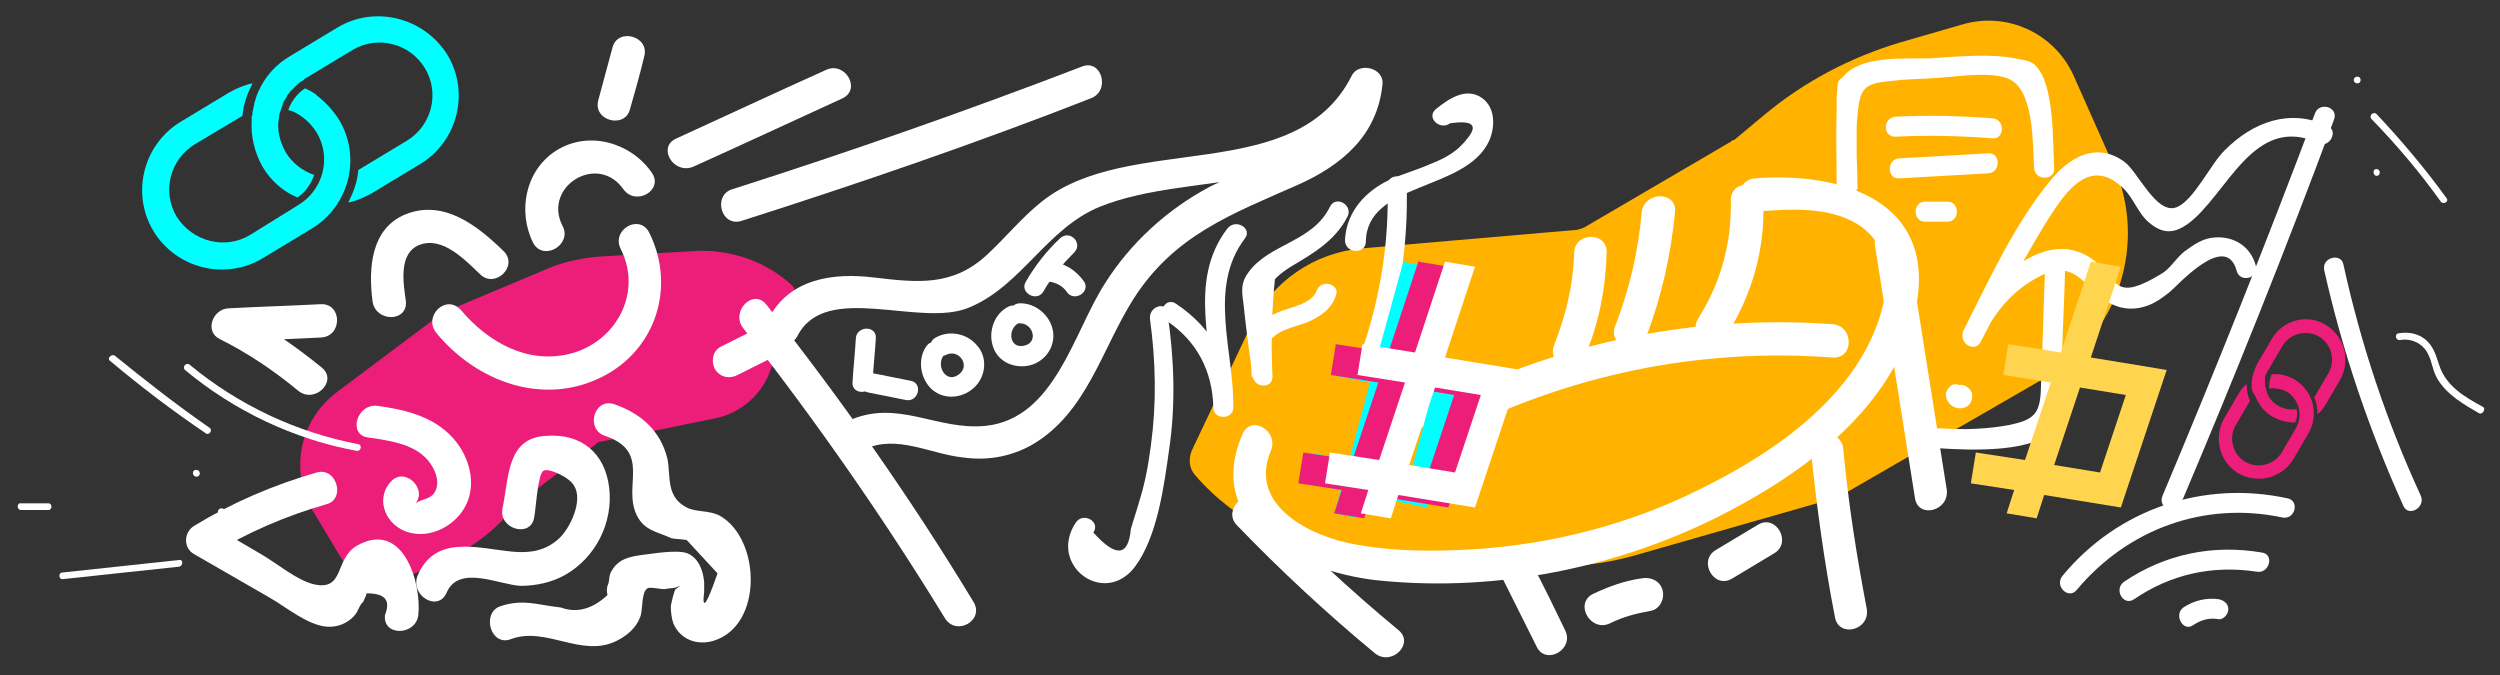 <?xml version="1.0" encoding="utf-8"?>
<!-- Generator: Adobe Illustrator 23.0.1, SVG Export Plug-In . SVG Version: 6.00 Build 0)  -->
<svg version="1.1" id="Layer_1" xmlns="http://www.w3.org/2000/svg" xmlns:xlink="http://www.w3.org/1999/xlink" x="0px" y="0px"
	 viewBox="0 0 300 81" style="enable-background:new 0 0 300 81;" xml:space="preserve">
<rect x="0" y="0" width="300" height="81" fill="#333333" stroke="none"/>
<style type="text/css">
	.st0{fill:#ED1E79;}
	.st1{fill:#FFB300;}
	.st2{fill:#FFFFFF;}
	.st3{fill:#00FFFF;}
	.st4{fill:#FFD54F;}
</style>
<g>
	<path class="st0" d="M95,34.2L95,34.2c0.4,0.4,0.6,1,0.4,1.5l-2.9,8.6c-1,3-3.6,5.3-6.7,5.9L72.1,53c-0.2,0-0.4,0.1-0.6,0.3
		l-8.8,6.7c-0.1,0-0.1,0.1-0.2,0.2L60.7,62c-2.3,2.5-5.2,4.4-8.3,5.7l-4,1.7c-2.8,1.2-6,0.1-7.5-2.5l-3.3-5.5
		c-2.9-4.8-1.7-11,2.9-14.4l12.4-9.3c0.1-0.1,0.2-0.1,0.3-0.2l12.6-5.3c1.9-0.8,3.9-1.2,5.9-1.4l12.1-0.7C87.9,30,91.9,31.4,95,34.2
		"/>
	<path class="st1" d="M143.4,57L143.4,57c-0.7-0.8-0.8-1.9-0.4-2.9l7.1-15c2.5-5.3,7.6-8.8,13.4-9.3l25.5-2.2c0.4,0,0.8-0.2,1.1-0.3
		L207.7,17c0.1-0.1,0.2-0.2,0.4-0.2l3.6-3c4.8-4,10.3-6.9,16.3-8.7l7.6-2.2c5.3-1.5,10.9,1.1,13.2,6.1l4.8,10.8
		c4.2,9.4,0.6,20.4-8.3,25.6l-24.6,14.2c-0.2,0.1-0.4,0.2-0.6,0.2l-24.1,6.9c-3.6,1-7.3,1.4-11,1.2l-22.2-1.3
		C155.4,66.1,148.3,62.7,143.4,57"/>
	<path class="st2" d="M2.5,61.2h3.3c0.5,0,0.5-0.8,0-0.8H2.5C2,60.3,2,61.2,2.5,61.2"/>
	<path class="st2" d="M297.9,48.8c-2.2-1.2-4.4-2.5-5.2-5c-0.4-1.2-0.7-2.3-1.7-3.1c-0.9-0.7-2-0.9-3.2-0.7
		c-0.5,0.1-0.3,0.9,0.2,0.8c1.1-0.2,2.3,0.2,3,1.1c0.8,1,0.8,2.3,1.4,3.4c1.1,2,3.2,3.2,5.1,4.3C297.9,49.8,298.4,49,297.9,48.8"/>
	<path class="st2" d="M284.6,14.3c3,3.1,5.8,6.4,8.3,9.9c0.3,0.4,1,0,0.7-0.4c-2.6-3.6-5.4-6.9-8.4-10.1
		C284.8,13.3,284.2,13.9,284.6,14.3"/>
	<path class="st2" d="M22.2,44.4c5.9,4.9,13,8.3,20.6,9.7c0.5,0.1,0.7-0.7,0.2-0.8c-7.4-1.4-14.4-4.7-20.2-9.5
		C22.4,43.4,21.8,44,22.2,44.4"/>
	<path class="st2" d="M13.2,43.3c3.7,3.1,7.5,6,11.5,8.7c0.4,0.3,0.9-0.4,0.4-0.7c-3.9-2.7-7.6-5.6-11.3-8.6
		C13.4,42.4,12.8,43,13.2,43.3"/>
	<path class="st2" d="M7.5,69.5c4.7-0.5,9.4-1,14-1.5c0.5-0.1,0.5-0.9,0-0.8c-4.7,0.5-9.4,1-14,1.5C7,68.7,7,69.5,7.5,69.5"/>
	<path class="st2" d="M26.6,61.8c0.5,0,0.5-0.8,0-0.8C26,61,26,61.8,26.6,61.8"/>
	<path class="st2" d="M33.9,60.2c0.5,0,0.5-0.8,0-0.8C33.4,59.3,33.4,60.2,33.9,60.2"/>
	<path class="st2" d="M23.6,57.2c0.5,0,0.5-0.8,0-0.8C23,56.3,23,57.2,23.6,57.2"/>
	<path class="st2" d="M282.9,10c0.5,0,0.5-0.8,0-0.8C282.3,9.2,282.3,10,282.9,10"/>
	<path class="st2" d="M285.2,21.1c0.5,0,0.5-0.8,0-0.8C284.7,20.2,284.7,21.1,285.2,21.1"/>
	<path class="st2" d="M149.1,52.1c-4.9,11.3,7.7,16.8,16.8,17.6c13.7,1.3,27.8-1.5,40.1-7.6c10.2-5.1,21.5-13.2,23.9-25.1
		c2.6-12.9-8.9-16.4-19.3-15.6c-2.5,0.2-2.6,4.2,0,4c4-0.3,8.7-0.7,12.3,1.5c5.6,3.5,3.3,11,0.7,15.6c-4.3,7.4-12.1,12.5-19.6,16.2
		c-8.4,4.2-17.7,6.6-27,7.2c-4.8,0.3-9.8,0.3-14.5-0.6c-5.1-0.9-12.8-4.6-10-11.2C153.5,51.7,150.1,49.7,149.1,52.1"/>
	<path class="st2" d="M225,29.5c1.6,10.1,3.2,20.2,4.8,30.3c0.4,2.5,4.2,1.5,3.8-1.1c-1.6-10.1-3.2-20.2-4.8-30.3
		C228.5,26,224.6,27,225,29.5"/>
	<path class="st2" d="M148.4,63c5.3,5.5,10.8,10.6,16.6,15.4c2,1.6,4.8-1.2,2.8-2.8c-5.8-4.8-11.4-10-16.6-15.4
		C149.5,58.4,146.7,61.2,148.4,63"/>
	<path class="st2" d="M180.4,69.6l4,8c1.1,2.3,4.6,0.3,3.4-2c-1.3-2.7-2.6-5.4-4-8C182.7,65.3,179.2,67.3,180.4,69.6"/>
	<path class="st2" d="M217.3,54c0.7,6.8,1.6,13.4,2.9,20.1c0.5,2.5,4.3,1.5,3.8-1.1c-1.2-6.3-2.2-12.6-2.8-19
		C221.1,51.4,217.1,51.4,217.3,54"/>
	<path class="st2" d="M193.2,74.8c1.6-0.8,3.2-1.2,4.9-1.5c1.1-0.2,1.7-1.5,1.4-2.5c-0.3-1.1-1.4-1.6-2.5-1.4c-2.1,0.3-4,1-5.9,1.9
		C188.9,72.5,190.9,75.9,193.2,74.8"/>
	<path class="st2" d="M207.9,69.4c1.7-1,3.3-2,5-3c2.2-1.3,0.2-4.8-2-3.4c-1.7,1-3.3,2-5,3C203.7,67.3,205.7,70.8,207.9,69.4"/>
	<path class="st2" d="M207.7,24.1c0.1,5.1-1.2,9.8-3.9,14.1c-1.4,2.2,2.1,4.2,3.4,2c3.1-4.9,4.6-10.3,4.4-16.1
		C211.6,21.5,207.6,21.5,207.7,24.1"/>
	<path class="st2" d="M173.6,52.5c14.3-7.5,30.2-10.8,46.3-9.6c2.6,0.2,2.6-3.8,0-4c-16.8-1.2-33.4,2.3-48.3,10.1
		C169.3,50.2,171.3,53.7,173.6,52.5"/>
	<path class="st2" d="M197,25.5c-0.4,4.7-1.5,9.3-3.2,13.7c-0.9,2.4,3,3.4,3.8,1.1c1.8-4.8,2.9-9.7,3.4-14.8
		C201.3,22.9,197.3,22.9,197,25.5"/>
	<path class="st2" d="M188.9,30.3c-0.1,3.9-1,7.5-2.4,11.1c-1,2.4,2.9,3.4,3.8,1.1c1.6-3.9,2.4-8,2.5-12.2
		C192.9,27.8,189,27.8,188.9,30.3"/>
	<path class="st2" d="M48.7,36.1c-0.3-2.1-0.9-5.7,1.6-6.7c2.8-1.1,5.5,1.8,7.3,3.5c1.8,1.8,4.7-1,2.8-2.8c-3.1-3-7.1-6.2-11.7-4.4
		c-4.2,1.7-4.5,6.5-4,10.4C45,38.7,49,38.7,48.7,36.1"/>
	<path class="st2" d="M67.5,27.1c-2.4-4.7,4.2-8.8,7.3-4.4c1.5,2.1,4.9,0.1,3.4-2c-2.5-3.6-7.6-5.1-11.5-2.6
		c-3.7,2.4-4.6,7.3-2.7,11.1C65.3,31.4,68.7,29.3,67.5,27.1"/>
	<path class="st2" d="M52.4,40c4.8,5.8,12.8,8.8,19.9,5.2c6.5-3.3,8.8-10.9,5.6-17.3c-1.2-2.3-4.6-0.3-3.4,2
		c2.6,5.2-0.5,11-5.9,12.5c-5.2,1.4-10-1.3-13.3-5.2C53.5,35.2,50.7,38,52.4,40"/>
	<path class="st2" d="M38.5,36.5c-3.7,0.2-7.4,0.3-11.1,0.5c-1.9,0.1-2.9,2.8-1,3.7c3.4,1.7,6.5,3.8,9.4,6.2c2,1.6,4.8-1.2,2.8-2.8
		c-3.2-2.6-6.5-4.9-10.2-6.8c-0.3,1.2-0.7,2.5-1,3.7c3.7-0.2,7.4-0.3,11.1-0.5C41.1,40.4,41.1,36.4,38.5,36.5"/>
	<path class="st2" d="M38,56.7c-5.2,1.5-10.1,3.6-14.7,6.4c-1.3,0.8-1.3,2.7,0,3.4c3.1,1.8,6.1,3.5,9.2,5.3c1.9,1.1,4.4,3.2,6.7,3.4
		c1.3,0.1,2.5-0.4,3.3-1.3c0.5-0.5,0.6-1.3,1.1-1.7c0.1-0.3,0.3-0.6,0.4-1c2.2,0,2.9,0.8,2.2,2.6c-0.3,2.6,3.7,2.5,4,0
		c0.4-3.8-1.8-11.5-7.4-8.3c-2.7,1.6-1.4,5.5-5.2,4.6c-2-0.5-4.4-2.5-6.1-3.5c-2-1.2-4.1-2.4-6.1-3.5v3.4c4.3-2.6,8.9-4.6,13.8-6
		C41.5,59.9,40.4,56,38,56.7"/>
	<path class="st2" d="M46.9,57.8c-2,2.2-0.5,5.4,2.2,6.1c2.5,0.7,5.3-0.7,6.6-2.9c1.5-2.5,0.8-5.7-0.9-7.9c-2.3-3-5.9-3.9-9.5-4.4
		c-2.5-0.3-3.6,3.5-1.1,3.8c2.7,0.4,5.9,0.8,7.5,3.2c0.6,0.9,1.1,2.2,0.5,3.3c-0.6,1.1-1.9,0.8-2.5,1.6
		C51.5,58.8,48.6,55.9,46.9,57.8"/>
	<path class="st2" d="M53.6,71.1c1.5-3.4,6.3-0.9,8.9-0.8c1.8,0,3.7-0.4,5.3-1.3c3.7-2.1,5.8-6.3,5.3-10.5c-0.5-4.1-3.3-6.5-7.5-6.2
		c-4.8,0.2-4.5,4.9-5.3,8.7c-0.5,2.5,3.4,3.6,3.8,1.1c0.2-0.9,0.4-5.1,1.1-5.6c0.5-0.4,3.1,0.7,3.7,1.8c1.1,1.8-0.5,5.1-1.8,6.3
		c-1.6,1.5-3.5,1.8-5.6,1.6c-4.2-0.4-9.3-2.1-11.4,2.9C49.2,71.5,52.6,73.5,53.6,71.1"/>
	<path class="st2" d="M61.3,76.7c4.2-1.6,8.5,2.3,12.7,0.2c1.2-0.6,2.3-1.5,2.8-2.8c0.4-0.9,0.1-3,0.9-3.5c0.2-0.2,1.6,0.1,2,0.1
		c0.5-0.1,1-0.1,1.4-0.2c0.7-0.3,0.6-0.3,0,0.2c-0.1-0.2-0.6,1.8-0.6,2.1c0,0.7,0.1,1.4,0.3,2c0.8,1.9,2.8,2.7,4.8,2.1
		c6-1.8,5.7-12.2,0.8-15c-1.3-0.7-2.8-0.4-4-1c-2.5-1.3-1.9-3.7-2.3-5.8c-0.8-3.4-3.2-5.5-6.4-6.6c-2.4-0.8-3.5,3-1.1,3.8
		c5.6,1.9,2.1,6,3.8,9.5c0.9,1.9,2.5,2,4.2,2.8c0.6,0.1,1.2,0.1,1.8,0.2c1.2,1.3,2.5,2.7,3.7,4c-1.3,3.8-1.9,4.6-1.6,2.2
		c0-0.4,0-0.8,0-1.1c-0.1-1.3-0.6-2.9-2-3.5c-1.3-0.5-4.5,0.1-5.5,0.2c-1.5,0.2-2.8,0.5-3.6,1.9c-0.4,0.6-0.2,1.2-0.5,1.8
		c-0.1,0.4-0.1,0.7,0,1.1c-1.8,1.7-3.7,2.2-5.6,1.5c-2.8-0.3-4.6-1.1-7.4-0.1C57.8,73.7,58.9,77.6,61.3,76.7"/>
	<path class="st2" d="M75.6,13.1c0.6-2.1,1.2-4.2,1.7-6.3c0.7-2.5-3.2-3.5-3.8-1.1L71.8,12C71.1,14.5,75,15.5,75.6,13.1"/>
	<path class="st2" d="M83.2,20c6-2.7,12-5.5,17.9-8.2c2.3-1.1,0.3-4.5-2-3.4c-6,2.7-12,5.5-17.9,8.2C78.8,17.6,80.8,21,83.2,20"/>
	<path class="st2" d="M89,26.5c14.1-4.5,28.1-9.3,41.9-14.7c2.4-0.9,1.3-4.8-1.1-3.8C116,13.3,102,18.2,87.9,22.7
		C85.5,23.4,86.5,27.3,89,26.5"/>
	<path class="st2" d="M89.2,39.4c8.7,11.1,16.8,22.7,24.2,34.8c1.4,2.2,4.8,0.2,3.4-2C109.3,59.8,101,48,92,36.6
		C90.4,34.5,87.6,37.4,89.2,39.4"/>
	<path class="st2" d="M90.1,39.8c-1.2,0.6-2.4,1.2-3.6,1.8c-1,0.5-1.2,1.8-0.7,2.7c0.6,1,1.8,1.2,2.7,0.7c1.2-0.6,2.4-1.2,3.6-1.8
		c1-0.5,1.2-1.8,0.7-2.7C92.3,39.5,91.1,39.3,90.1,39.8"/>
	<path class="st2" d="M95.7,40.3c3.4-6.6,14.7-0.9,20.6-3.4c6.3-2.6,9.3-9.5,15.7-12.1c11.2-4.5,27.3-0.7,33.7-13.6
		c-1.2-0.3-2.5-0.7-3.7-1c-0.8,8-11,9.2-16.8,12.2c-5.1,2.7-9.5,6.7-12.6,11.6c-3.8,5.9-6,16.2-14.3,17.1
		c-5.9,0.6-10.6-3.3-16.5-0.6c-2.3,1.1-0.3,4.5,2,3.4c3.8-1.8,7.9,0.6,11.8,1c2.9,0.4,5.7-0.1,8.2-1.5c6.6-3.8,8.4-11.5,12.2-17.5
		c4.9-7.7,11.8-10.2,19.7-13.7c5.4-2.4,9.6-6,10.2-12.1c0.2-2-2.9-2.7-3.7-1c-6.7,13.3-26.7,6.7-37.2,15.1c-2.4,1.9-4.4,4.4-6.7,6.5
		c-4.1,3.7-8.3,3.2-13.4,2.6c-4.9-0.6-10.2,0.1-12.7,5C91,40.5,94.5,42.6,95.7,40.3"/>
	<path class="st2" d="M277.8,13.6C272,29,265.9,44.3,259.5,59.5c-0.6,1.4,1.5,2.6,2.1,1.2c6.5-15.3,12.7-30.8,18.5-46.4
		C280.6,12.8,278.3,12.2,277.8,13.6"/>
	<path class="st2" d="M279.3,15.1c-4.5-2.1-8.9-0.5-12.3,2.9c-1.7,1.6-3.8,6.2-5.9,6.9c-2.4,0.8-4.6-4.4-6.2-5.5
		c-3.3-2.4-6.5-0.6-8.8,2.2c-4.4,5.3-7.5,12.2-10.6,18.3l2.1,1.2c1.5-3.3,3.7-6.1,6.9-7.8c4.8-2.6,5.5,1.5,8.9,3.2
		c1.5,0.7,3,0.7,4.5,0.1c1-0.4,1.6-0.9,2.4-1.5c1-0.8,6.8-7.4,8.1-2.6c0.4,1.5,2.7,0.9,2.3-0.6c-0.6-2.3-2.6-3.6-5-3.4
		c-1.4,0.1-2.5,0.9-3.6,1.7c-1,0.8-1.7,2.1-2.8,2.7c-5.5,3.3-5.1,0.9-7.6-1.3c-6-5.3-13.7,2.8-16.1,8.2c-0.6,1.4,1.4,2.6,2.1,1.2
		c2.4-4.7,4.9-9.5,7.7-14.1c2-3.1,5.1-8.6,9.5-4.2c1.2,1.2,1.7,3,3.1,4.1c1.6,1.3,2.9,1.2,4.5,0.1c4.8-3.5,7.9-13.4,15.8-9.7
		C279.5,17.8,280.7,15.7,279.3,15.1"/>
	<path class="st2" d="M278.9,32.4c2.2,9.8,5.4,19.2,9.5,28.3c0.6,1.4,2.7,0.2,2.1-1.2c-4.1-8.9-7.2-18.2-9.3-27.8
		C280.9,30.3,278.6,30.9,278.9,32.4"/>
	<path class="st2" d="M249.2,70.8c6.1-7.3,15.3-10.7,24.7-8.7c1.5,0.3,2.1-2,0.6-2.3c-10.1-2.2-20.4,1.3-27,9.3
		C246.5,70.3,248.2,72,249.2,70.8"/>
	<path class="st2" d="M256.1,71.9c4.4-3,9.4-4.1,14.7-3.3c1.5,0.3,2.2-2.1,0.6-2.3c-5.9-1-11.6,0.2-16.5,3.5
		C253.6,70.7,254.8,72.8,256.1,71.9"/>
	<path class="st2" d="M263.2,75c0.9-0.6,1.9-0.9,3-0.7c0.6,0.1,1.2-0.6,1.2-1.2c0-0.7-0.6-1.1-1.2-1.2c-1.5-0.2-3,0.2-4.2,1
		C260.8,73.8,262,75.9,263.2,75"/>
	<path class="st2" d="M220.5,10.3c0,4.1,0,8.3,0,12.4h2.4c0-2.9-0.3-6,0-8.9c0.3-3.2,0.7-3.8,4.2-4.1c1.5-0.2,3.1-0.2,4.6-0.3
		c2.6-0.1,6.8-0.9,9.2,0c3.2,1.2,3,7.7,3.2,10.8c0.1,1.5,2.5,1.5,2.4,0c-0.2-3.1,0.1-10.1-2.3-12.4c-0.7-0.6-1.5-0.6-2.4-0.8
		c-3.2-0.6-6.9-0.2-10.2,0c-2.9,0.1-8.8-0.5-10.7,2.6c-0.6,1-0.5,2.3-0.5,3.4c-0.1,3.3,0,6.6,0,9.8c0,1.5,2.4,1.5,2.4,0
		c0-4.1,0-8.3,0-12.4C222.9,8.8,220.5,8.8,220.5,10.3"/>
	<path class="st2" d="M245.4,32.6c-0.2,4.7-0.3,9.5-0.5,14.2c-0.1,2.9-0.9,3.6-3.8,4.2c-2.7,0.5-5.5,0.6-8.3,0.4
		c-1.5-0.1-1.5,2.3,0,2.4c3.3,0.2,11.9,0.7,14-2.7c1.1-1.9,0.6-5.1,0.6-7.2c0.1-3.7,0.3-7.5,0.4-11.2C247.9,31,245.5,31,245.4,32.6"
		/>
	<path class="st2" d="M235.9,47.4C235.9,47.4,235.9,47.3,235.9,47.4c0,0.1,0,0.2,0,0.3c0,0,0,0,0-0.1c0,0.1,0,0.2,0,0.3c0,0,0,0,0,0
		c0,0.1-0.1,0.2-0.1,0.3c0,0,0,0,0,0c-0.1,0.1-0.1,0.2-0.2,0.2c0,0,0,0,0,0c-0.1,0.1-0.2,0.1-0.2,0.2c0,0,0,0,0,0
		c-0.1,0-0.2,0.1-0.3,0.1c0,0,0.1,0,0.1,0c-0.1,0-0.2,0-0.3,0c0,0,0.1,0,0.1,0c-0.1,0-0.2,0-0.3,0c0,0,0.1,0,0.1,0
		c-0.1,0-0.2-0.1-0.3-0.1c0,0,0.1,0,0.1,0.1c-0.1-0.1-0.2-0.1-0.2-0.2c0,0,0,0,0,0c-0.1-0.1-0.1-0.2-0.2-0.2c0,0,0,0,0,0
		c0-0.1-0.1-0.2-0.1-0.3c0,0,0,0,0,0c0-0.1,0-0.2,0-0.3c0,0,0,0,0,0c0-0.1,0-0.2,0-0.3c0,0,0,0,0,0.1l0.1-0.3c0,0,0,0,0,0.1l0.7-0.5
		c0,0,0,0-0.1,0c0.1,0,0.2,0,0.3,0c0,0-0.1,0-0.1,0c0.1,0,0.2,0,0.3,0c0,0-0.1,0-0.1,0c0.1,0,0.2,0.1,0.3,0.1
		c-0.1,0-0.1-0.1-0.2-0.1c0.1,0.1,0.2,0.1,0.2,0.2c0,0-0.1-0.1-0.1-0.1c0.1,0.1,0.1,0.2,0.2,0.2c0,0-0.1-0.1-0.1-0.1
		c0,0.1,0.1,0.2,0.1,0.3c0,0,0-0.1,0-0.1C235.8,47.1,235.8,47.2,235.9,47.4C235.8,47.3,235.8,47.3,235.9,47.4
		c-0.1-0.4-0.2-0.7-0.4-0.9c-0.2-0.2-0.5-0.4-0.8-0.4c-0.3,0-0.6,0.1-0.8,0.4c-0.2,0.2-0.4,0.5-0.4,0.8c0,0.5,0.2,0.9,0.5,1.2
		c0.3,0.3,0.7,0.5,1.2,0.5c0.6,0,1.2-0.3,1.4-1c0.1-0.4,0.1-0.8-0.1-1.1c-0.3-0.5-0.9-0.8-1.5-0.7c-0.4,0-0.7,0.1-1,0.4
		c-0.3,0.4-0.5,0.9-0.3,1.3c0.1,0.3,0.3,0.6,0.6,0.7c0.3,0.1,0.6,0.2,0.9,0.1C235.7,48.6,236.1,48,235.9,47.4"/>
	<path class="st2" d="M227.5,16.4c3.9-0.2,7.7-0.1,11.6,0.2c1.5,0.1,1.5-2.3,0-2.4c-3.9-0.3-7.7-0.4-11.6-0.2
		C225.9,14.1,225.9,16.5,227.5,16.4"/>
	<path class="st2" d="M227.9,21.4c3.6-0.2,7.1-0.4,10.7-0.6c1.5-0.1,1.5-2.5,0-2.4c-3.6,0.2-7.1,0.4-10.7,0.6
		C226.4,19.1,226.4,21.5,227.9,21.4"/>
	<path class="st2" d="M231,26.6h2.7c1.5,0,1.5-2.4,0-2.4H231C229.5,24.2,229.5,26.6,231,26.6"/>
	<path class="st2" d="M102.7,40.6c-0.1,1.8-0.3,3.6-0.4,5.3c-0.1,1.5,2.3,1.5,2.4,0c0.1-1.8,0.3-3.6,0.4-5.3
		C105.2,39,102.8,39.1,102.7,40.6"/>
	<path class="st2" d="M104.2,47.1c1.5,0.3,3,0.6,4.5,0.9c1.5,0.3,2.1-2,0.6-2.3c-1.5-0.3-3-0.6-4.5-0.9
		C103.3,44.5,102.7,46.8,104.2,47.1"/>
	<path class="st2" d="M111.2,41.5c-1.1,1.5-0.8,3.7,0.4,5c1.4,1.5,3.7,1.4,5.2,0.1c1.5-1.3,1.8-3.7,0.4-5.2
		c-1.2-1.4-3.3-1.8-4.9-0.9c-1.4,0.7-0.2,2.8,1.2,2.1c1.5-0.8,3,1.2,1.6,2.3c-1.5,1.2-2.8-0.9-1.9-2.2
		C114.2,41.5,112.1,40.3,111.2,41.5"/>
	<path class="st2" d="M121,36.8c-1.6,0.8-2.4,2.8-1.9,4.6c0.5,1.9,2.4,2.8,4.2,2.5c1.8-0.3,3.2-1.9,3.1-3.8c-0.1-2-2-3.8-4.1-3.7
		c-1.5,0.1-1.5,2.5,0,2.4c1.7-0.1,2.4,2.4,0.5,2.7c-1.7,0.3-1.9-2-0.6-2.7C123.5,38.2,122.3,36.1,121,36.8"/>
	<path class="st2" d="M125.9,33.8c0.8,0.1,1.6,0.5,2.1,1.2c0.8,1.3,2.9,0.1,2.1-1.2c-1-1.4-2.4-2.3-4.1-2.4c-0.6,0-1.2,0.6-1.2,1.2
		C124.7,33.2,125.2,33.7,125.9,33.8"/>
	<path class="st2" d="M127.2,28.6c-1.6,1.5-3,3.3-4.1,5.2c-0.8,1.3,1.3,2.5,2.1,1.2c1-1.8,2.3-3.3,3.7-4.7
		C130,29.2,128.4,27.5,127.2,28.6"/>
	<path class="st2" d="M138,38.3c0.7,5.1,0.8,10.1,0.1,15.2c-0.3,2.3-0.7,4.5-1.4,6.7c-0.3,1.1-0.7,2.2-1,3.3
		c-0.3,3.3-1.8,3.4-4.5,0.4c0.9-1.3-1.2-2.5-2.1-1.2c-3.4,5.1,3.4,10.2,7.1,5.3c2.7-3.6,3.5-9.8,4.1-14.1c0.8-5.4,0.6-10.9-0.2-16.3
		C140.1,36.1,137.8,36.7,138,38.3"/>
	<path class="st2" d="M140,38.5c3.6,2.4,5.5,6,5.6,10.4c0,1.5,2.4,1.5,2.4,0c0.1-6.7-3.1-14.4,1.4-20.3c0.9-1.2-1.1-2.4-2.1-1.2
		c-4.9,6.4-1.6,14.3-1.7,21.5h2.4c-0.1-5.2-2.5-9.5-6.8-12.4C139.9,35.5,138.7,37.6,140,38.5"/>
	<path class="st2" d="M150.5,33.5c-0.4,3.9-0.5,7.8-0.3,11.7h2.4c-0.3-2.3-0.5-4.5-0.8-6.8c-0.4-3.2,0.4-4.7,3.1-6.4
		c2.7-1.6,5.3-3.1,6.8-6c0.7-1.4-1.4-2.6-2.1-1.2c-2.1,4.3-7.3,4.4-9.8,7.9c-0.9,1.2-0.8,2.2-0.6,3.6c0.3,2.9,0.7,5.9,1.1,8.8
		c0.2,1.5,2.5,1.6,2.4,0c-0.2-3.9-0.1-7.8,0.3-11.7C153,31.9,150.6,31.9,150.5,33.5"/>
	<path class="st2" d="M152.2,41.2c0.9-1.6,3-1.9,4.6-2.5c1.6-0.7,2.9-1.5,3.5-3.2c0.6-1.4-1.8-2.1-2.3-0.6c-0.6,1.5-2.8,1.9-4.2,2.4
		c-1.5,0.6-2.9,1.3-3.7,2.8C149.4,41.3,151.4,42.5,152.2,41.2"/>
	<path class="st2" d="M166.5,22.3c0.2,6.6-0.8,13-2.9,19.3c-0.5,1.5,1.8,2.1,2.3,0.6c2.1-6.5,3.1-13.1,2.9-20
		C168.8,20.8,166.4,20.8,166.5,22.3"/>
	<path class="st2" d="M163.9,29c0.1-7.2,12-6,14.8-12.1c0.7-1.6,0.8-3.9-0.8-5.1c-1.9-1.4-4,0-5.6,1.3c-1.2,1,0.5,2.6,1.7,1.7
		c2.7-0.4,3.4,0.2,2.1,1.8c-0.3,0.4-0.6,0.7-1,1.1c-1,0.9-2.2,1.5-3.5,2c-1.8,0.8-3.8,1.3-5.5,2.2c-2.7,1.5-4.6,3.9-4.7,7
		C161.5,30.5,163.9,30.5,163.9,29"/>
	<path class="st3" d="M163.8,59.4l-0.8,2.8l-2.9-0.6l0.8-2.8l-4.3-0.8l0.5-3.7l4.8,0.9l2.5-9.3l-4.6-0.9l0.5-3.7l5.1,1l3-10.9
		l2.9,0.6l-3,10.9l4.5,0.9l2.9,0.6l-1,3.6l-2.5,9.3l-1,3.6L163.8,59.4z M164.8,55.8l4.5,0.9l2.5-9.3l-4.5-0.9L164.8,55.8z"/>
	<path class="st0" d="M164.6,59.4l-0.9,2.8l-3.6-0.6l0.9-2.8l-5.2-0.8l0.6-3.7l5.9,0.9l3.1-9.3l-5.7-0.9l0.6-3.7l6.3,1l3.6-10.9
		l3.6,0.6l-3.6,10.9l5.5,0.9l3.6,0.6l-1.2,3.6l-3.1,9.3l-1.2,3.6L164.6,59.4z M165.9,55.8l5.5,0.9l3.1-9.3l-5.5-0.9L165.9,55.8z"/>
	<path class="st2" d="M167.8,59.4l-0.9,2.8l-3.6-0.6l0.9-2.8L159,58l0.6-3.7l5.9,0.9l3.1-9.3l-5.7-0.9l0.6-3.7l6.3,1l3.6-10.9
		L177,32l-3.6,10.9l5.5,0.9l3.6,0.6l-1.2,3.6l-3.1,9.3l-1.2,3.6L167.8,59.4z M169.1,55.8l5.5,0.9l3.1-9.3l-5.5-0.9L169.1,55.8z"/>
	<path class="st4" d="M245.3,59.4l-0.9,2.8l-3.6-0.6l0.9-2.8l-5.2-0.8l0.6-3.7l5.9,0.9l3.1-9.3l-5.7-0.9l0.6-3.7l6.3,1l3.6-10.9
		l3.6,0.6l-3.6,10.9l5.5,0.9l3.6,0.6l-1.2,3.6l-3.1,9.3l-1.2,3.6L245.3,59.4z M246.5,55.8l5.5,0.9l3.1-9.3l-5.5-0.9L246.5,55.8z"/>
	<path class="st3" d="M40.7,14.4c-0.7-1.1-1.5-2-2.5-2.8c-0.1-0.1-0.2-0.1-0.2-0.2c-0.4-0.3-0.9-0.6-1.4-0.8
		c-0.9,0.6-1.5,1.4-1.9,2.3c0,0.1-0.1,0.2-0.1,0.3c0.2,0.1,0.4,0.1,0.6,0.2c1.1,0.5,2.1,1.4,2.8,2.5c1.8,3,0.8,6.9-2.2,8.7L30,28.2
		C27,30,23.1,29,21.2,26c-1.8-3-0.8-6.9,2.2-8.7l5.7-3.4c0.1-1.4,0.6-2.7,1.2-3.9c-1,0.2-1.9,0.6-2.8,1.1l-5.8,3.5
		c-4.5,2.7-6,8.6-3.3,13.1c2.7,4.5,8.6,6,13.1,3.3l5.8-3.5C41.9,24.8,43.4,18.9,40.7,14.4"/>
	<path class="st3" d="M40.5,3.3l-5.8,3.5C33.2,7.7,32,9,31.3,10.4c0,0,0,0,0,0c-0.1,0.1-0.1,0.3-0.2,0.4c-0.1,0.1-0.1,0.3-0.2,0.4
		c0,0.1-0.1,0.2-0.1,0.3c-0.1,0.2-0.1,0.4-0.2,0.6c0,0.1-0.1,0.3-0.1,0.4c0,0.2-0.1,0.3-0.1,0.5c0,0.2-0.1,0.3-0.1,0.5
		c0,0.2,0,0.3-0.1,0.5l0,0.4c0,0,0,0.1,0,0.1c-0.1,1.8,0.3,3.7,1.3,5.5c1,1.7,2.5,3,4.2,3.7c1-0.7,1.6-1.6,2-2.7
		c-1.4-0.5-2.6-1.4-3.4-2.7c-0.8-1.4-1.1-2.9-0.8-4.3c0-0.3,0.1-0.5,0.2-0.8c0.1-0.3,0.2-0.6,0.3-0.9c0-0.1,0.1-0.2,0.1-0.2
		c0.1-0.1,0.1-0.2,0.2-0.3c0.1-0.1,0.1-0.2,0.2-0.4c0.1-0.1,0.2-0.2,0.3-0.4c0.1-0.1,0.2-0.2,0.3-0.3c0.1-0.1,0.2-0.2,0.3-0.3
		c0.2-0.2,0.4-0.4,0.7-0.6c0.1,0,0.1-0.1,0.2-0.1c0.1-0.1,0.2-0.1,0.2-0.2l5.8-3.5c3-1.8,6.9-0.8,8.7,2.2c1.8,3,0.8,6.9-2.2,8.7
		L43,20.4c-0.1,1.4-0.6,2.7-1.2,3.9c1-0.2,1.9-0.6,2.8-1.1l5.8-3.5c4.5-2.7,6-8.6,3.3-13.1C50.9,2.1,45,0.6,40.5,3.3"/>
	<path class="st0" d="M275.3,45.5c-0.6-0.3-1.2-0.5-1.8-0.6c0,0-0.1,0-0.1,0c-0.3,0-0.5,0-0.8,0c-0.2,0.5-0.3,1-0.3,1.5
		c0,0.1,0,0.1,0,0.2c0.1,0,0.2,0,0.3,0c0.6,0,1.3,0.1,1.8,0.4c1.5,0.9,2,2.9,1.1,4.4l-1.7,2.9c-0.9,1.5-2.9,2-4.4,1.1
		c-1.5-0.9-2-2.9-1.1-4.4l1.7-2.9c-0.3-0.6-0.4-1.3-0.4-2c-0.4,0.3-0.7,0.7-1,1.2l-1.7,2.9c-1.3,2.3-0.6,5.2,1.7,6.6
		c2.3,1.3,5.2,0.6,6.6-1.7l1.7-2.9C278.4,49.8,277.6,46.9,275.3,45.5"/>
	<path class="st0" d="M272.6,40.7l-1.7,2.9c-0.4,0.8-0.7,1.6-0.7,2.4c0,0,0,0,0,0c0,0.1,0,0.2,0,0.2c0,0.1,0,0.2,0,0.2
		c0,0.1,0,0.1,0,0.2c0,0.1,0,0.2,0.1,0.3c0,0.1,0,0.2,0.1,0.2c0,0.1,0,0.2,0.1,0.2c0,0.1,0,0.1,0.1,0.2s0.1,0.1,0.1,0.2l0.1,0.2
		c0,0,0,0,0,0c0.4,0.8,1,1.6,1.9,2.1c0.9,0.5,1.8,0.7,2.7,0.7c0.3-0.5,0.3-1.1,0.2-1.6c-0.7,0.1-1.5,0-2.2-0.4
		c-0.7-0.4-1.2-1-1.4-1.7c0-0.1-0.1-0.3-0.1-0.4c0-0.1-0.1-0.3-0.1-0.5c0,0,0-0.1,0-0.1c0-0.1,0-0.1,0-0.2c0-0.1,0-0.1,0-0.2
		c0-0.1,0-0.1,0-0.2c0-0.1,0-0.1,0-0.2c0-0.1,0-0.1,0.1-0.2c0-0.1,0.1-0.3,0.2-0.4c0,0,0-0.1,0-0.1c0,0,0-0.1,0.1-0.1l1.7-2.9
		c0.9-1.5,2.9-2,4.4-1.1c1.5,0.9,2,2.9,1.1,4.4l-1.7,2.9c0.3,0.6,0.4,1.3,0.4,2c0.4-0.3,0.7-0.7,1-1.2l1.7-2.9
		c1.3-2.3,0.6-5.2-1.7-6.6C276.9,37.6,273.9,38.4,272.6,40.7"/>
</g>
</svg>
